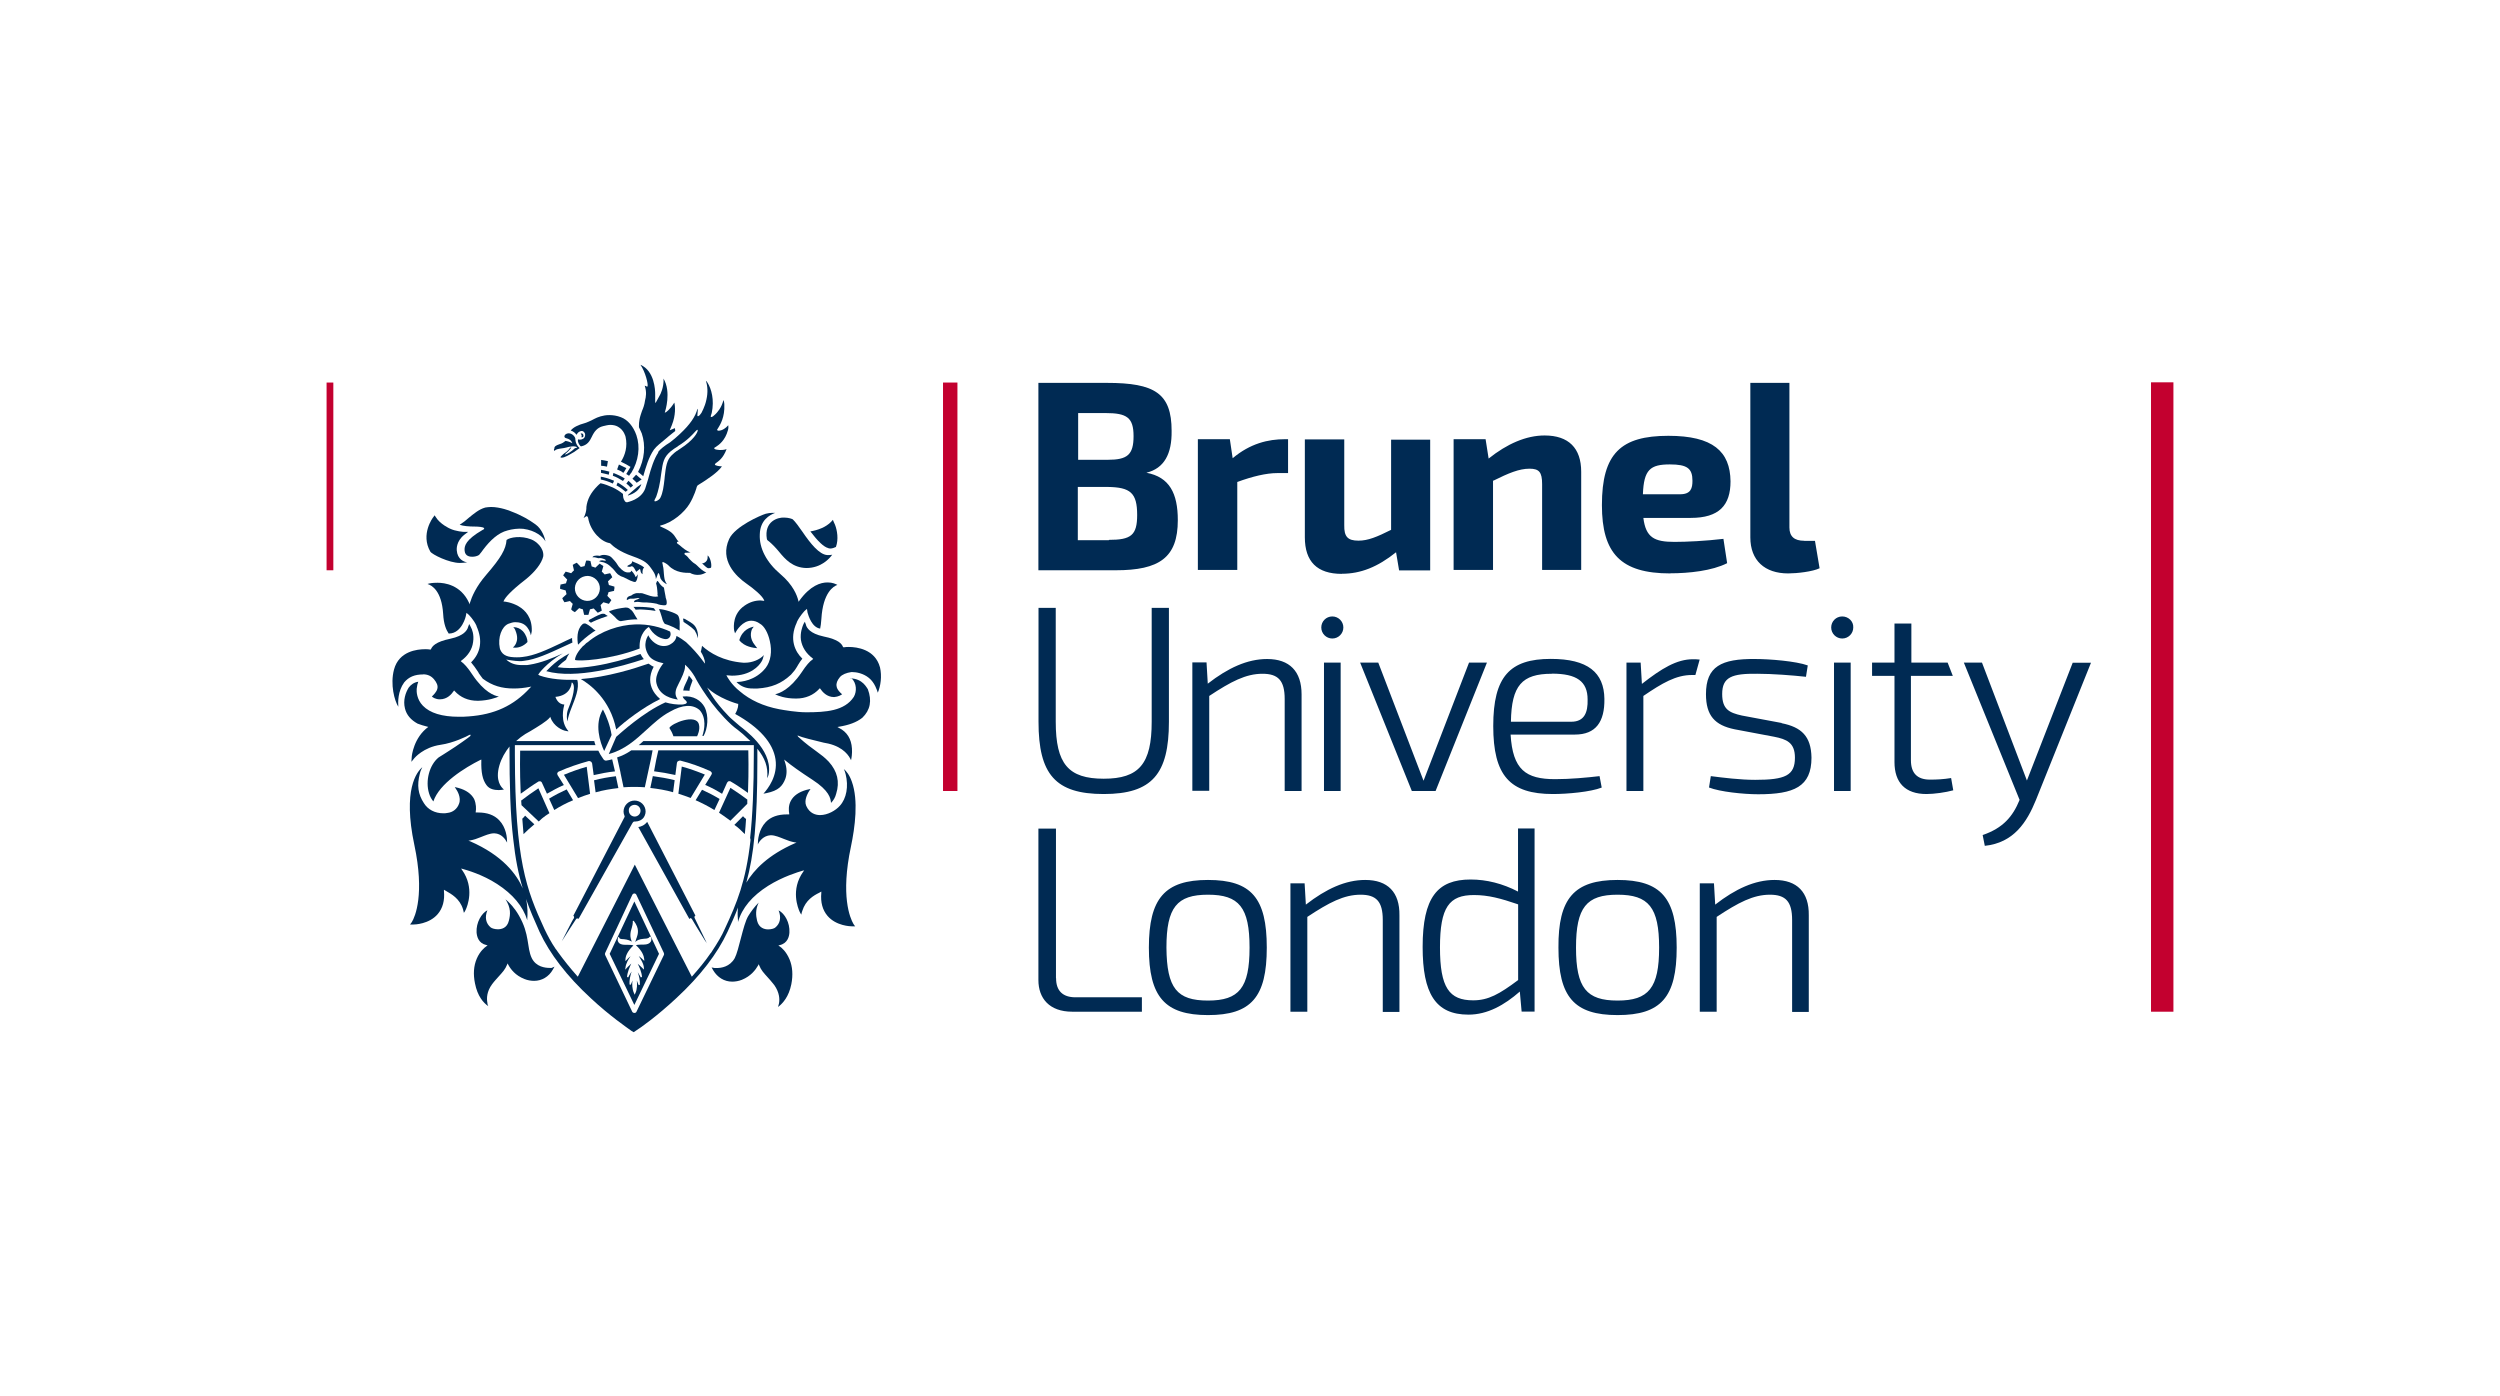 <?xml version="1.0" encoding="UTF-8"?><svg id="Layer_2" xmlns="http://www.w3.org/2000/svg" viewBox="0 0 222 124"><g id="Logos"><g id="brunel"><rect width="222" height="124" style="fill:#fff;"/><path d="M51.05,54.36l.38-.36c.11.05.22.08.33.11l.11.49h.38l.14-.49c.11-.03.22-.05.33-.08l.36.38c.11-.05.25-.11.36-.19l-.11-.49c.08-.08.16-.14.25-.25l.49.14c.08-.11.14-.22.22-.33l-.36-.38c.05-.11.08-.22.11-.33l.49-.11c0-.05,0-.14.03-.19v-.19l-.49-.14-.08-.33.38-.36c-.05-.11-.11-.25-.19-.36l-.49.11c-.08-.08-.14-.16-.25-.25l.14-.49c-.11-.08-.22-.14-.33-.22l-.38.36c-.11-.05-.22-.08-.33-.11l-.11-.49c-.05,0-.14,0-.19-.03h-.19l-.14.49c-.11.03-.22.05-.33.08l-.36-.38c-.11.05-.25.11-.36.19l.11.49c-.08.08-.16.14-.25.25l-.49-.14c-.08.11-.14.22-.22.33l.36.38c-.05.11-.08.22-.11.33l-.49.11c0,.05,0,.14-.03.19v.19l.49.14.08.33-.38.36c.05.11.11.25.19.36l.49-.11c.08.08.14.16.25.25l-.14.49c.11.14.22.19.33.25M52.2,51.14c.6.03,1.09.52,1.07,1.15-.03.6-.52,1.09-1.15,1.07-.6-.03-1.09-.52-1.07-1.15.03-.6.52-1.07,1.15-1.07" style="fill:#002a53;"/><path d="M46.19,66.63c0,.27-.05,1.72.05,3.85.52-.38,1.07-.77,1.56-1.07.03-.03.08-.03.11-.03h.08c.05.03.11.05.14.14l.44.96c.49-.27.98-.55,1.5-.77l-.55-.87c-.03-.05-.05-.14-.03-.19.03-.05.05-.11.14-.14.85-.38,1.75-.68,2.65-.93h.05c.05,0,.08.03.14.05s.08.11.11.16l.14,1.04c.63-.14,1.26-.27,1.89-.33l-.25-1.07c-.16.05-.36.08-.52.11h-.05c-.08,0-.16-.05-.22-.14h0c-.19-.27-.36-.55-.44-.74h-6.94v-.05Z" style="fill:#002a53;"/><path d="M50.07,68.79l1.26,2.08c.33-.14.68-.25,1.07-.38l-.3-2.4c-.68.19-1.37.44-2.02.71" style="fill:#002a53;"/><path d="M54.91,69.97l-.22-1.04c-.66.08-1.31.19-1.94.36l.14,1.07c.66-.19,1.34-.3,2.02-.38" style="fill:#002a53;"/><path d="M46.38,72.7c.03.46.08.93.11,1.37.3-.3.63-.6.96-.87l-.82-.77c-.08.11-.16.19-.25.27" style="fill:#002a53;"/><path d="M66.14,74.07c.05-.44.08-.9.11-1.34-.11-.08-.19-.16-.27-.25l-.77.77c.33.22.63.52.93.82" style="fill:#002a53;"/><path d="M54.14,84.7l2.19,4.54,2.19-4.54-2.19-4.65-2.19,4.65ZM56.52,83.3c-.05.14-.08.25-.11.36.11-.14.33-.27.79-.3.3,0,.41-.08.44-.11s.03-.05.03-.05h0l.11-.03s.14.25,0,.46c-.11.16-.3.25-.63.25h-.22c-.25,0-.38.03-.46.05.57.52.71.96.74,1.26v.14l-.08-.08c-.08-.08-.25-.25-.41-.36.16.27.44.66.46,1.07v.14l-.11-.11s-.25-.25-.44-.41c.14.27.36.77.38,1.18l-.11.03s-.14-.27-.27-.46c.11.3.22.74.19,1.12l-.11.03s-.08-.22-.16-.41c.03.3.05.77-.14,1.15l-.05.11-.05-.11c-.19-.41-.19-.85-.14-1.15-.08.19-.16.38-.16.38l-.11-.03c-.03-.38.08-.82.19-1.15-.16.22-.3.49-.3.52l-.11-.03c.03-.44.25-.93.38-1.2-.25.22-.44.44-.44.44l-.11.11.03-.16c.03-.38.27-.79.46-1.04-.19.14-.38.36-.38.36l-.08.08v-.14c0-.27.14-.71.71-1.26-.08-.03-.22-.05-.46-.05h-.25c-.33,0-.55-.08-.63-.25-.14-.19,0-.44,0-.46l.08.05v.05c.03.05.11.11.41.11.36.03.57.14.71.22-.19-.41-.16-.79,0-1.26.11-.38.08-.55.08-.57l.08-.03c.55.71.38,1.18.25,1.56" style="fill:#002a53;"/><path d="M63.9,70.95c-.49-.3-1.01-.57-1.56-.82l-.57.93c.57.25,1.15.55,1.67.87l.46-.98Z" style="fill:#002a53;"/><path d="M60.54,68.08l-.3,2.4c.36.11.74.25,1.09.38l1.26-2.08c-.66-.27-1.34-.52-2.05-.71" style="fill:#002a53;"/><path d="M49.88,83.6h0c.11-.19,1.26-1.97,1.28-1.99.03-.05.08-.05.14-.05,0,0,.03,0,.08.03l4.78-8.5c.03-.05.08-.14.19-.14h.08c.22,0,.66-.11.82-.52h0c.05-.11.08-.25.08-.36,0-.55-.44-.98-.98-.98s-.98.44-.98.98c0,.11.03.25.08.36.03.05.03.08,0,.14l-4.54,8.75h0c.08.05.08.14.05.22-.08.05-1.01,1.94-1.09,2.08M56.36,71.47c.3,0,.52.25.52.52,0,.3-.25.52-.52.52-.3,0-.52-.25-.52-.52-.03-.3.22-.52.52-.52" style="fill:#002a53;"/><path d="M50.89,71.06l-.57-.96c-.55.25-1.07.52-1.56.82l.46,1.01c.52-.33,1.09-.63,1.67-.87" style="fill:#002a53;"/><path d="M57.75,69.97c.68.08,1.37.19,2.02.38l.14-1.07c-.63-.16-1.28-.27-1.94-.36l-.22,1.04Z" style="fill:#002a53;"/><path d="M55.02,50.4c-.16-.16-.22-.36-.44-.6-.19-.22-.33-.38-.49-.44-.57-.19-.82,0-.82,0-.16-.03-.46-.05-.6.05-.05.05-.08.08-.03.08.16-.03.36.05.49.08.22-.05.41.03.6.11.05.03.11.14.03.11h-.08c-.27-.08-.41,0-.49.05h.03s.05.03.08.03h0c.14.05.33.05.41.11.19.08.3.11.74.55.22.22.27.41.57.57.03.03.08.05.14.08s.14.05.22.08c.3.14.6.3.6.3.19.05.38.19.49.08.08-.11.14-.3.14-.38,0-.11.03-.19.05-.27-.08.08-.19.27-.22.25-.11-.33-.38-.57-.38-.57-.05.14-.08.16-.25.16-.3.03-.57-.19-.79-.44" style="fill:#002a53;"/><path d="M58.38,52.97c-.22.05-.52,0-.9-.14-.11-.03-.22-.08-.33-.11-.16-.08-.33-.03-.49-.05-.27-.03-.55.16-.57.19t-.05.03c-.36.08-.38.25-.38.33h0v.05s.03.03.05,0c.08-.05.16-.08.25-.11h.33l.19-.03c.25-.05.36-.03.3,0-.08.03-.14.08-.14.08-.25.08-.33.14-.33.19v.05l.03.03s.22-.05.36-.03c.05,0,.27.05.52.05h.22c.52.03.87.11.87.11h0c.22.11.55.14.63.14h.05c.05,0,.16,0,.19-.08.05-.08.03-.33-.03-.49-.03-.08-.05-.14-.05-.22-.08-.38-.14-.77-.14-.77t-.03-.03c-.19-.11-.36-.33-.46-.49l-.05-.05s-.03-.03-.05-.03-.03,0-.03.03l-.08.19s.08.22.11.63c.03.3.03.33,0,.41.11.08.08.11.03.11" style="fill:#002a53;"/><path d="M69.23,84.04l-.11-.08.11-.03c.71-.16.85-.77.87-1.12.05-.87-.41-1.69-.96-1.97.25.63.14,1.18-.3,1.53-.08.08-.36.16-.63.16-.3,0-.82-.11-.98-.77-.11-.46-.16-.98.14-1.61-.36.36-.68.79-.93,1.2-.46.77-.82,3.03-1.2,3.74-.44.77-1.2.87-1.59.87h-.19l-.27-.05.14.25c.38.63.98,1.01,1.69,1.01.27,0,.57-.05.85-.16.82-.33,1.23-.9,1.45-1.28l.05-.11.05.11c.16.41.41.68.71,1.01.19.19.38.44.63.74.46.66.49,1.26.41,1.64-.03.11-.05.22-.08.3.44-.33.96-.93,1.18-2.02.16-.82.11-1.56-.16-2.21-.3-.71-.71-1.04-.87-1.15" style="fill:#002a53;"/><path d="M37.58,59.88c.38,0,.71.14.96.44s.36.57.3.82c-.05.3-.38.6-.49.71.08.08.33.25.71.25.66,0,1.04-.46,1.23-.74l.03-.05.05.05c.52.57,1.2.87,2.05.87h.05c.96-.03,1.56-.27,1.83-.38-.38-.05-1.31-.38-2.35-1.94-.41-.63-.74-.98-.98-1.15l-.05-.05.05-.05c.6-.44.96-1.01,1.04-1.64.11-.68-.11-1.18-.19-1.31-.03-.08-.11-.22-.16-.3-.03.08-.05.19-.11.3v.03c-.08.19-.3.71-1.56.98-1.31.27-1.61.66-1.72.93l-.03.03h-.05c-.14-.03-.27-.03-.44-.03-.68,0-2.32.16-2.76,1.8-.36,1.34.05,2.79.38,3.31-.03-.41-.05-1.37.52-2.16.41-.49.93-.71,1.69-.71" style="fill:#002a53;"/><path d="M78.14,59.25c-.44-1.61-2.08-1.8-2.76-1.8-.14,0-.3,0-.44.03h-.05l-.03-.03c-.11-.27-.38-.66-1.72-.93-1.26-.27-1.48-.79-1.56-.98v-.03c-.03-.08-.08-.22-.11-.3-.05.08-.14.22-.16.3-.05.14-.27.66-.19,1.31.11.66.46,1.2,1.04,1.64l.05.05-.05.05c-.25.16-.57.52-.98,1.15-1.04,1.53-1.97,1.86-2.35,1.94.27.14.9.38,1.83.38h.05c.82,0,1.53-.3,2.05-.87l.05-.05.03.05c.19.27.57.74,1.23.74.38-.03.63-.19.71-.25-.14-.11-.46-.41-.49-.71-.05-.25.05-.52.3-.82.19-.22.57-.38,1.01-.44h.08c.36,0,.98.11,1.48.52.52.41.74,1.15.79,1.31.25-.6.38-1.45.19-2.27" style="fill:#002a53;"/><path d="M59.44,64.64c.14.22.27.46.36.74h2.1c.03-.05.3-.6.16-1.07-.27-.96-2.43-.08-2.62.33" style="fill:#002a53;"/><path d="M75.65,60.21h-.05c.49.46.49,1.2.22,1.67-.82,1.26-2.49,1.37-4.24,1.37-.85,0-1.94-.19-2.38-.27-1.42-.27-2.6-.82-3.5-1.59-.77-.6-1.15-1.34-1.15-1.34l-.05-.08h.08c.14,0,.27.03.41.03,1.67,0,2.4-.87,2.62-1.23.11-.16.16-.36.22-.6-.36.41-1.04.68-1.67.68h-.16c-1.78-.14-2.98-.87-3.66-1.5-.03.22-.08.38-.08.41l-.03.11c.19.3.36.68.38,1.04,0,.11-.49-.77-1.69-1.89-.25-.19-.52-.38-.85-.55-.03.36-.3.6-.44.68-.19.14-.41.22-.68.22-.82,0-1.34-.79-1.37-.96,0,0-.63.79.03,1.8.22.36.74.57,1.26.68h.05s-.82.96-.63,1.78c.27,1.18,1.48,1.39,1.91,1.45-.05-.05-.11-.14-.16-.27-.11-.3-.05-.63.19-1.07.3-.6.6-1.2.6-1.59v-.16s.41.3.87,1.07h0c.3.6,1.48,2.62,3.25,4.26.14.14.36.3.57.46.16.14.33.27.44.36.25.22.46.44.68.63h-9.51c-.16.14-.27.25-.41.36h10.22v.6c0,3.17-.11,5.66-.33,7.65h0v.03l.03.03v.14h0v.03c-.41,3.63-1.2,5.52-2.27,7.82-.27.63-.66,1.26-1.07,1.89h0l-.16.25-.05.05c-.46.68-1.01,1.34-1.61,2.02l-.05.05-5.06-9.95-5.06,9.95-.05-.05c-.63-.71-1.2-1.42-1.69-2.1h0l-.19-.27-.03-.03h0c-.41-.6-.74-1.23-1.01-1.8-1.61-3.5-2.6-6.09-2.62-15.41v-.9h7.16c-.05-.11-.08-.25-.11-.36h-6.94c.27-.25.55-.46.82-.63.14-.08.27-.16.44-.25.68-.41,1.45-.87,1.72-1.2l.05-.08.03.08c.27.77,1.07,1.15,1.39,1.18h0s.11.03.16.03h.05c-.77-.85-.46-2.05-.38-2.38-.57,0-.77-.63-.77-.63l-.03-.05h.05c1.31-.14,1.39-1.15,1.39-1.18l.03-.11.08.08c.33.46-.22,1.83-.44,2.38-.14.46-.08.82-.03,1.01.05-.38.19-.77.38-1.26.27-.71.71-1.67.49-2.43-1.2.03-2.4-.05-3.33-.38-.05-.03-.14-.08-.14-.08,0-.03.71-1.04,2.19-1.89-.87.41-1.94.85-2.98,1.01-.11.03-.25.03-.38.03h-.3c-.57,0-1.01-.16-1.37-.49,0,0,.77.14,1.18.14.14,0,.27,0,.41-.03,1.01-.11,2.21-.66,3.5-1.26.27-.11.52-.25.79-.36,0-.08-.03-.19-.03-.27v-.14c-.33.14-.71.33-.98.46-1.26.6-2.38,1.12-3.42,1.23-.19.03-.36.03-.52.03-.79,0-1.23-.16-1.45-.66-.03-.05-.03-.11-.05-.16-.19-.93.16-1.91.77-2.16.22-.08.41-.14.6-.14.82,0,1.07.44,1.23.71.08.16.14.33.16.46.03-.08.05-.22.08-.38.08-2.38-2.4-2.62-2.43-2.62h-.08l.03-.08c.11-.25.52-.79,1.94-1.89.82-.66,1.42-1.42,1.56-2.05.08-.74-.63-1.34-1.07-1.5-.9-.36-1.89-.19-2.19.05-.05.82-.52,1.61-1.8,3.09-.9,1.04-1.28,1.94-1.45,2.49l-.03.14-.05-.14c-.74-1.61-2.19-1.78-2.79-1.78h-.03c-.44,0-.71.05-.87.11.38.11,1.26.6,1.39,2.65.05.93.27,1.42.49,1.75h.05c1.12-.03,1.48-1.53,1.48-1.59l.05-.25.19.16s.46.44.71,1.01v.03c.55,1.23.38,2.35-.49,3.2.19.22.41.52.66.9v.03c.14.19.25.36.38.52.85.63,1.69.87,2.76.87.46,0,.93-.05,1.39-.14l.16-.03-.11.11c-1.45,1.59-3.17,2.38-5.47,2.54-.3.03-.57.03-.85.03-1.5,0-2.57-.33-3.2-.98-.55-.57-.57-1.26-.55-1.5.03-.27.08-.49.14-.63-.38.05-.66.27-.85.52-.27.44-.52,1.12-.33,1.86.14.57.52,1.01,1.12,1.34.27.11.57.19.87.27l.11.03v-.03c-1.34.96-1.5,2.62-1.5,2.68l-.03.44.27-.33s.79-.96,2.32-1.18c1.15-.16,2.38-.77,2.54-.87.14-.08.16.03.08.11-.08.08-1.18.87-1.89,1.31-.33.22-.6.38-.9.57-.82.66-1.2,2.08-.85,3.2.08.27.22.52.38.71.52-1.59,2.81-3.01,4.18-3.69l.08-.03v.08c-.03,1.07.11,1.72.46,2.19.27.38.74.44,1.09.44.19,0,.36-.03.46-.05-.25-.19-.79-.79-.41-2.13.19-.66.52-1.2.9-1.69,0,3.5.08,6.09.33,8.2.19,1.75.46,3.12.85,4.4-.55-1.26-1.78-2.92-4.67-4.18l-.16-.05.16-.03c.3-.05.63-.16.96-.3.36-.14.79-.33,1.15-.33h.05c.63.03.96.52,1.12.82,0-.44-.08-1.34-.71-1.99-.44-.46-1.07-.68-1.86-.68h-.22v-.05c.05-.27.05-.71-.14-1.15-.25-.46-.71-.79-1.39-.98l-.33-.08.19.3s.41.63.19,1.18c-.16.46-.55.77-1.04.82-.11.03-.25.03-.36.03-.74,0-1.37-.33-1.72-.9-.52-.79-.63-1.59-.36-2.62.05-.25.16-.44.22-.57-.49.41-1.75,1.99-.71,6.89.93,4.37.08,6.37-.22,6.86h0c-.05.08-.11.16-.16.22h.27c.14,0,1.42-.03,2.19-.93.44-.52.63-1.2.55-2.05v-.11l.19.11c.46.27,1.2.66,1.5,1.61.05.14.05.25.08.33.05-.05.11-.16.16-.27.14-.3.82-1.94-.33-3.55l-.08-.11.14.03c.38.11,1.75.49,3.06,1.34,1.39.9,2.3,1.97,2.68,3.22v-.14c.03-.38.05-1.04-.11-1.75.33.96.74,1.89,1.2,2.92.9,1.94,2.43,3.94,4.56,5.9,1.67,1.56,3.2,2.6,3.61,2.9l.19.11.16-.11h0c.44-.27,1.94-1.34,3.61-2.9,2.13-1.97,3.66-3.96,4.56-5.9.36-.77.66-1.45.93-2.16-.05.46-.03.87,0,1.15v.14c.36-1.26,1.26-2.32,2.68-3.22,1.31-.82,2.68-1.23,3.06-1.34l.14-.03-.08.11c-1.15,1.61-.46,3.25-.33,3.55.05.11.11.22.16.27,0-.08.03-.19.08-.33.3-.96,1.01-1.37,1.5-1.61l.19-.11v.11c-.08.85.11,1.53.55,2.05.77.9,2.05.93,2.19.93h.27c-.05-.05-.11-.14-.16-.22h0c-.3-.52-1.15-2.49-.22-6.86.36-1.72.68-4.1.08-5.77-.22-.63-.52-.96-.71-1.12.05.11.11.25.16.46.27,1.07.08,2.16-.52,2.81-.36.41-1.07.82-1.75.82-.38,0-.93-.14-1.23-.82-.22-.52.16-1.12.19-1.2l.19-.3-.36.08c-.68.19-1.15.52-1.39.98-.22.41-.19.85-.14,1.15v.05h-.22c-.79,0-1.42.22-1.86.68-.63.66-.71,1.59-.71,1.99.14-.3.49-.77,1.12-.82h.05c.36,0,.79.19,1.15.33.33.14.66.25.96.3l.16.03-.14.05c-2.38,1.04-3.63,2.35-4.32,3.5.68-2.46.98-5.44.98-10.77v-1.12c.66.82.98,1.61.87,2.62.05-.11.14-.27.16-.52.22-2.1-2.19-3.8-2.6-4.13-.44-.38-.87-.74-.98-.87-1.37-1.42-1.69-2.19-1.91-2.54.96.96,2.68,1.45,2.71,1.45h.05v.05c0,.38-.19.71-.27.85,2.16,1.2,3.36,2.57,3.58,4.02.22,1.48-.66,2.6-1.07,3.06l.27-.05c1.07-.22,1.42-.63,1.67-1.26.16-.44.16-.96-.05-1.56l-.05-.16.14.11c.49.41,1.26.96,2.38,1.69,1.48.96,1.61,1.64,1.64,2.05.22-.22.38-.49.46-.82.33-1.04.11-1.99-.66-2.84-.36-.38-.66-.6-1.07-.9-.41-.3-.93-.66-1.64-1.31,0,0-.16-.19.05-.08.22.11,1.28.38,2.21.6l.41.08c1.39.33,1.86,1.12,2.02,1.48.05-.22.11-.6.08-1.04-.05-.85-.44-1.48-1.15-1.83l-.14-.08.16-.03c.85-.14,1.53-.38,2.05-.79.71-.68.87-1.53.49-2.54-.08-.08-.44-.96-1.59-.96M58.95,84.81l-2.43,5.03c-.03.08-.11.11-.19.11s-.16-.05-.19-.11l-2.4-5.03c-.03-.05-.03-.14,0-.19l2.4-5.14c.03-.08.11-.14.19-.14s.16.05.19.14l2.43,5.14c.03.08.03.14,0,.19" style="fill:#002a53;"/><path d="M49,85.95h-.19c-.38,0-1.2-.08-1.59-.87-.46-.96-.16-2.1-1.15-3.8-.38-.66-.82-1.12-1.18-1.42.49.77.44,1.34.3,1.89-.16.68-.68.77-.98.77-.27,0-.52-.08-.63-.16-.44-.36-.55-.9-.3-1.53-.52.27-1.01,1.09-.96,1.97.03.36.16.96.87,1.12l.11.03-.11.08c-.16.11-.57.44-.85,1.09s-.33,1.39-.16,2.21c.22,1.12.74,1.72,1.18,2.02-.03-.08-.08-.16-.08-.3-.08-.41-.05-1.01.41-1.64.22-.3.44-.52.63-.74.3-.33.55-.6.71-1.01l.05-.11.05.11c.22.41.63.96,1.45,1.28.27.11.57.16.85.16.68,0,1.31-.36,1.67-1.01l.14-.25-.25.11h0Z" style="fill:#002a53;"/><path d="M54.31,65.27c-.14-.87-.44-1.64-.77-2.27-.79,1.31-.25,2.92.11,3.69l.66-1.42Z" style="fill:#002a53;"/><rect x="191.01" y="33.95" width="1.99" height="55.89" style="fill:#c3002f;"/><rect x="29" y="33.97" width=".6" height="16.67" style="fill:#c3002f;"/><rect x="83.74" y="33.97" width="1.28" height="36.27" style="fill:#c3002f;"/><path d="M127.47,70.24h-2.1l-4.59-11.4h1.61l4.02,10.49,4.04-10.49h1.59l-4.56,11.4ZM107.27,78.14c3.85,0,5.22,1.61,5.22,6.01s-1.39,5.99-5.22,5.99-5.25-1.61-5.25-5.99,1.42-6.01,5.25-6.01M107.27,88.85c2.76,0,3.69-1.12,3.69-4.7s-.93-4.7-3.69-4.7-3.69,1.12-3.69,4.7c.03,3.61.93,4.7,3.69,4.7M143.64,78.14c3.85,0,5.25,1.61,5.25,6.01s-1.39,5.99-5.25,5.99-5.25-1.61-5.25-5.99c-.03-4.37,1.39-6.01,5.25-6.01M143.64,88.85c2.76,0,3.69-1.12,3.69-4.7s-.93-4.7-3.69-4.7-3.69,1.12-3.69,4.7.93,4.7,3.69,4.7M118.31,54.74c-.55,0-.98.44-.98.98s.44.98.98.98.98-.44.98-.98-.44-.98-.98-.98M163.59,54.74c-.55,0-.98.44-.98.98s.44.98.98.98.98-.44.98-.98c.03-.55-.44-.98-.98-.98M101.8,41.98c2.05.38,2.79,1.83,2.79,4.21,0,3.33-1.64,4.45-5.52,4.45h-6.86v-16.64h6.09c4.24,0,5.74.93,5.74,4.26.03,2.05-.66,3.33-2.24,3.72M95.74,40.83h2.62c1.75,0,2.3-.44,2.3-2.1s-.6-2.05-2.49-2.05h-2.43v4.15ZM98.47,47.94c1.97,0,2.51-.41,2.51-2.21,0-1.97-.6-2.46-2.62-2.49h-2.65v4.73h2.76M109.87,42.8c1.34-.49,2.57-.79,3.55-.79h.96v-3.01h-.27c-1.5,0-3.09.38-4.65,1.69l-.25-1.69h-2.84v11.61h3.5v-7.82h0ZM119.16,50.95c1.67,0,3.17-.6,4.81-1.91l.27,1.61h2.76v-11.61h-3.47v8.01c-1.26.63-2.05.96-2.9.96-.96,0-1.28-.36-1.26-1.37v-7.62h-3.5v8.69c0,2.16,1.09,3.25,3.28,3.25M132.6,42.69c1.37-.68,2.3-1.07,3.22-1.07.85,0,1.12.3,1.12,1.37v7.62h3.47v-8.72c0-2.1-1.12-3.22-3.25-3.22-1.64,0-3.33.74-4.97,2.05l-.27-1.72h-2.84v11.61h3.5v-7.93h.03ZM148.32,50.92c-4.4,0-6.07-1.78-6.07-6.07,0-4.59,1.69-6.15,5.9-6.15,3.96,0,5.49,1.39,5.52,4.04,0,2.13-1.01,3.25-3.53,3.25h-4.21c.22,1.75.98,2.13,2.76,2.13,1.07,0,2.76-.08,4.35-.27l.33,2.16c-1.34.68-3.39.9-5.06.9M148.29,41.24c-1.75,0-2.32.46-2.4,2.65h3.31c.96,0,1.09-.55,1.09-1.2,0-1.09-.46-1.45-2-1.45M160.21,48.02c-.87,0-1.31-.38-1.31-1.18v-12.84h-3.47v13.72c0,2.05,1.28,3.2,3.36,3.2.77,0,2.19-.16,2.79-.46l-.41-2.43h-.96ZM115.58,70.24v-8.58c0-2.05-1.07-3.14-3.06-3.14-1.75,0-3.47.79-5.27,2.19l-.11-1.89h-1.26v11.4h1.5v-8.42c1.94-1.28,3.25-1.97,4.73-1.97,1.39,0,1.97.6,1.97,2.24v8.17h1.5ZM117.57,70.24h1.48v-11.4h-1.48v11.4ZM142.22,69.94c-.96.38-3.01.57-4.32.57-3.83,0-5.3-1.64-5.3-6.04s1.48-5.96,5.11-5.96c3.28,0,4.73,1.2,4.76,3.55.03,2.05-.77,3.17-2.62,3.17h-5.71c.19,3.12,1.34,3.96,3.96,3.96,1.34,0,2.84-.14,3.94-.27l.19,1.01ZM137.8,59.83c-2.65,0-3.58,1.04-3.63,4.26h5.36c1.18,0,1.48-.85,1.45-1.97,0-1.61-.96-2.3-3.17-2.3M93.77,86.86v-13.28h-1.56v13.45c0,1.61.96,2.81,3.01,2.81h6.18v-1.28h-5.9c-1.12,0-1.72-.57-1.72-1.69M121.23,78.14c-1.75,0-3.47.79-5.27,2.19l-.11-1.89h-1.26v11.4h1.5v-8.42c1.94-1.28,3.25-1.97,4.73-1.97,1.39,0,1.97.6,1.97,2.24v8.17h1.48v-8.58c.03-2.05-1.04-3.14-3.03-3.14M134.79,73.57h1.48v16.26h-1.15l-.16-1.78c-1.37,1.2-2.87,2.05-4.56,2.05-2.95,0-4.07-1.91-4.07-6.01,0-4.4,1.31-5.99,4.26-5.99,1.42,0,2.84.36,4.21,1.07v-5.6ZM134.79,80.3c-1.53-.52-2.62-.82-3.91-.82-2.19,0-3.01,1.07-3.01,4.65s.82,4.7,2.95,4.7c1.34,0,2.32-.55,3.99-1.8v-6.72h-.03ZM157.58,78.14c-1.75,0-3.47.79-5.27,2.19l-.11-1.89h-1.26v11.4h1.5v-8.42c1.94-1.28,3.25-1.97,4.73-1.97,1.39,0,1.97.6,1.97,2.24v8.17h1.48v-8.58c.03-2.05-1.04-3.14-3.03-3.14M98.01,70.51c4.29,0,5.79-1.78,5.79-6.42v-10.11h-1.53v10.11c0,3.74-1.12,5.06-4.26,5.06s-4.26-1.31-4.26-5.06v-10.11h-1.53v10.11c0,4.67,1.5,6.42,5.79,6.42M150.34,58.54c-1.45,0-2.79.82-4.54,2.19l-.11-1.89h-1.26v11.4h1.5v-8.44c1.69-1.15,2.9-1.86,4.32-1.86h.3l.38-1.37c-.33-.03-.38-.03-.6-.03M162.86,70.24h1.48v-11.4h-1.48v11.4ZM184.06,58.84l-4.07,10.47-3.99-10.47h-1.61l4.95,12.19c-.6,1.48-1.48,2.51-3.28,3.12l.19.96c2.57-.27,3.74-2.1,4.54-4.07l4.89-12.19h-1.61ZM158.21,64.2l-3.53-.66c-1.12-.25-1.75-.55-1.75-1.91,0-1.5.85-1.83,3.12-1.8,1.34,0,3.14.14,4.32.27l.16-1.01c-1.04-.38-3.39-.57-4.67-.57-3.01-.03-4.37.66-4.37,3.12,0,1.91.79,2.76,2.54,3.12l3.5.66c1.12.22,1.86.52,1.86,1.86,0,1.59-.87,1.97-3.53,1.97-1.34,0-2.84-.19-3.94-.33l-.16,1.01c.96.38,3.06.6,4.37.6,3.17,0,4.73-.66,4.73-3.25-.03-1.91-.9-2.71-2.65-3.06M171.38,69.23c-1.12,0-1.69-.57-1.69-1.72v-7.49h3.72l-.46-1.18h-3.22v-3.47h-1.5v3.47h-1.99v1.18h1.99v7.65c0,1.83.96,2.84,2.84,2.84.68,0,1.69-.14,2.38-.33l-.19-1.09c-.66.11-1.26.14-1.86.14" style="fill:#002a53;"/><path d="M62.37,50.02h-.05l.05.03c.14.11.38.41.55.41.11,0,.16-.03.22-.05h0c.08-.25-.05-.85-.25-1.04l-.05-.05v.08c0,.11,0,.25-.08.38s-.22.22-.38.25" style="fill:#002a53;"/><path d="M48.38,72.48c.14-.08.27-.19.41-.27l-.98-2.21c-.49.33-1.04.71-1.53,1.09,0,.14.03.27.03.41l1.53,1.45c.19-.19.38-.36.55-.46" style="fill:#002a53;"/><path d="M66.36,71c-.44-.33-.98-.71-1.5-1.04l-1.01,2.21c.27.19.55.36.79.55l.22.16,1.5-1.5v-.38" style="fill:#002a53;"/><path d="M66.44,66.63h-7.98l-.19.85-.19,1.01c.63.08,1.26.19,1.89.33l.14-1.07c0-.05.05-.14.11-.16s.08-.05.14-.05h.05c.9.22,1.8.55,2.65.93.05.03.11.08.14.14s0,.14-.03.19l-.55.9c.52.22,1.01.49,1.5.79l.44-.98c.03-.05.08-.11.14-.14h.08c.05,0,.08,0,.11.03.52.3,1.07.68,1.53,1.01.08-2.08.03-3.5.03-3.77" style="fill:#002a53;"/><path d="M54.8,67.26l.3,1.34v.03l.27,1.28c.33-.03.63-.03.96-.03.3,0,.63,0,.93.03l.55-2.54.14-.74h-1.89c-.38.27-.82.49-1.26.63" style="fill:#002a53;"/><path d="M61.3,81.53c.05,0,.11.03.14.08,0,.03.71,1.18,1.15,1.89l.19.27-.03-.05c-.27-.57-1.07-2.21-1.07-2.21-.03-.08,0-.16.05-.19h.03l-4.29-8.34c-.25.33-.6.44-.79.46l4.54,8.17c.05-.08.08-.08.08-.08" style="fill:#002a53;"/><path d="M54.42,42.25c.14.05.3.11.44.19.08.05.25.14.46.27l.16-.22c-.16-.11-.33-.19-.49-.27-.16-.08-.36-.16-.52-.22l-.05.25Z" style="fill:#002a53;"/><path d="M55.37,41.98l.25-.41c-.11-.05-.22-.11-.33-.16-.11-.05-.22-.11-.33-.16l-.16.44c.11.05.25.11.36.16.08.08.14.11.22.14" style="fill:#002a53;"/><path d="M53.35,42.58c.38.08.71.19,1.07.36l.11-.25c-.52-.22-.96-.33-1.18-.36v.25Z" style="fill:#002a53;"/><path d="M56.49,42.15l-.33.36c.14.11.27.25.38.36l.44-.3c-.19-.14-.33-.27-.49-.41" style="fill:#002a53;"/><path d="M54.74,43.1c.3.16.57.36.82.57l.19-.16c-.25-.25-.6-.49-.9-.66l-.11.25Z" style="fill:#002a53;"/><path d="M54.06,42.15l.05-.27c-.3-.08-.57-.14-.74-.16v.27c.14.03.38.08.68.16" style="fill:#002a53;"/><path d="M57.01,36.49c-.05.14-.08.22-.11.33-.19.57-.16.98-.16,1.12.08.16.16.36.25.55.36,1.07.25,2.3-.33,3.42.16.14.33.25.46.38h0c.22-.77.49-1.72.96-2.38.22-.3.66-.63,1.15-1.04l.16-.14c.16-.14.38-.3.57-.46,0-.14-.03-.22-.03-.25l-.46.19.19-.46c.36-.9.3-1.67.22-2-.41.66-.74.85-.74.85l-.11.05.03-.11s.57-1.72-.14-2.92h0c.05.77-.3,1.45-.33,1.48l-.36.66h-.05v-.77c0-.33-.05-2.05-1.31-2.6.44.63.71,1.75.63,1.91,0,.03-.03.03-.03.03h-.03c-.08-.05-.16-.08-.19-.08h0c.19.55.11,1.01.03,1.31-.05.38-.16.68-.27.93" style="fill:#002a53;"/><path d="M53.9,41.44l.08-.49c-.19-.05-.41-.08-.6-.11v.52c.14,0,.3.03.52.08" style="fill:#002a53;"/><path d="M51.19,38.59s.03,0,0,0c.03,0,.05-.03.05-.05.05-.08.11-.19.36-.27h.05c.08,0,.16.03.22.11.08.08.11.22.08.33-.03.22-.25.33-.44.33-.05,0-.11,0-.16-.03-.05.05-.03.14-.03.19.05.22.22.44.27.44.57-.11.77-.46.96-.85.05-.08.08-.19.14-.27.3-.52.68-.63.87-.68.22-.05.44-.11.63-.11.25,0,.49.05.68.16.55.3.68.9.68.9.19.85-.03,1.61-.41,2.21.08.03.14.08.22.11.16.08.33.16.49.27l.14.08-.38.63c.08.05.16.11.25.16.11-.14.16-.25.19-.25.66-1.07.82-2.3.46-3.36-.27-.77-.77-1.37-1.37-1.59-.36-.14-.71-.19-1.04-.19-.57,0-1.04.19-1.31.33-.33.19-.82.38-.85.38-.6.16-1.04.38-1.26.66.27.08.44.27.49.36" style="fill:#002a53;"/><path d="M55.81,42.69l-.19.25c.14.11.27.22.38.36l.22-.19c-.11-.14-.25-.27-.41-.41" style="fill:#002a53;"/><path d="M55.7,50.29s.11.08.3.03c.03-.03.08-.05.14-.03.19.08.27.36.36.49l.27-.22s.03-.03.05-.03c.05.03.03.11.08.27.03.08.08.14.16.19-.03-.36.03-.49.14-.6-.33-.27-.82-.44-1.07-.55.03.27-.33.3-.44.44" style="fill:#002a53;"/><path d="M51.66,38.84c.05,0,.14-.03.14-.08.03-.08,0-.3-.19-.27-.05,0-.05.05-.03.05.05.03.11.16.05.27l.03.03" style="fill:#002a53;"/><path d="M58.46,40.18c-.38.55-.66,1.45-.85,2.16l-.05.19c-.11.36-.19.63-.27.87-.38.98-1.56,1.18-1.59,1.2h-.03c-.08,0-.14-.03-.19-.11-.14-.19-.16-.41-.16-.63-.27-.22-.57-.41-.9-.57-.36-.16-.71-.3-1.09-.38-.11.08-.19.16-.25.22l-.03.03c-.6.6-.9,1.2-.98,1.86v.11c0,.19-.08.57-.25.87h0c.05-.03.14-.08.22-.14.03,0,.03-.03.05-.03.08,0,.14.14.14.19.22,1.2,1.18,2.1,1.91,2.21.03,0,.05.03.11.08.19.19.71.66,1.94,1.09,1.15.41,1.34.63,1.78,1.28.19.27.27.52.27.74.05-.11.11-.25.14-.36.05-.14.05-.16.08-.16h.03s.03.03.05.08c.03.08.11.33.11.38.14.27.36.41.55.52v-.03c-.08-.14-.19-.3-.22-.63-.03-.19-.03-.38-.05-.55,0-.14-.03-.19-.03-.27-.03-.11-.05-.22-.05-.27-.03-.11-.05-.16-.03-.19,0,0,.03-.03.05-.03h0c.05,0,.36.16.49.3.63.68,1.56.66,1.86.66h.05s.68.44,1.45-.05c-.25-.05-.6-.38-.85-.63-.16-.16-.27-.16-.46-.36-.05-.05-.08-.08-.14-.14-.08-.08-.14-.14-.19-.22-.11-.11-.16-.16-.22-.19-.05-.03-.08-.05-.08-.11v-.03l.03-.03s.03-.03.05-.03h.11c.11,0,.19,0,.3-.03h.05c-.38-.11-.74-.44-.96-.63-.03-.03-.08-.05-.11-.08-.08-.05-.16-.11-.14-.16,0-.05.05-.08.16-.11-.11-.05-.16-.16-.25-.3-.19-.3-.36-.57-1.18-.93-.05-.03-.08-.03-.11-.05-.08-.03-.11-.05-.11-.08s0-.05.05-.05c1.09-.27,2.1-1.18,2.54-1.89.44-.71.66-1.5.66-1.53.03-.05.05-.11.08-.14.9-.55,1.78-1.15,2.16-1.69h-.03c-.16,0-.57-.05-.6-.16,0-.05.03-.08.11-.14.19-.14.63-.41.93-1.23-.22.08-.44.08-.55.08h-.08c-.44-.03-.46-.11-.46-.14-.03-.05.03-.08.14-.14.25-.16.82-.55,1.07-1.48.05-.16.05-.36.03-.44-.25.3-.55.44-.68.46-.03,0-.11.03-.16.03-.08,0-.11-.03-.14-.05-.03-.03,0-.08.08-.19.19-.3.6-.98.55-2.08,0-.16-.05-.36-.08-.41-.16.71-.6,1.15-.68,1.23l-.03.03c-.14.14-.27.25-.36.25h-.03c-.05-.03-.03-.08.03-.27,0-.03.03-.05.03-.08.25-1.18-.03-2.16-.38-2.71-.05-.08-.11-.14-.14-.16h0c.16.49.19,1.04.05,1.67-.14.68-.44,1.15-.44,1.18-.11.16-.19.27-.3.3h-.03l-.03-.03s0-.05,0-.11c0-.08.03-.22.03-.41,0-.05,0-.08-.03-.11h0c-.16.68-.68,1.42-1.53,2.21l-.03.03c-.27.25-.57.52-.87.74-.49.3-.9.63-1.07.87M60.18,39.63c.9-.55,1.34-1.07,1.56-1.31.11-.11.16-.16.19-.16h0s.03.03.03.05c0,.19-.36.87-1.56,1.64-.25.16-.46.3-.6.44-.49.41-.63.82-.74,1.78-.03.16-.03.3-.05.46-.08.68-.14,1.23-.38,1.69-.14.22-.38.3-.46.3h-.03c-.05-.05-.03-.11.03-.22.03-.05.08-.14.11-.22.16-.44.33-1.09.44-2.05.14-1.01.22-1.42.82-1.94.19-.16.44-.33.66-.46" style="fill:#002a53;"/><path d="M55.78,44c.27-.08.87-.3,1.12-.87.03-.05.03-.08.05-.14l-.36.25-.82.71s-.03.03,0,.05" style="fill:#002a53;"/><path d="M49.25,40.04c.03-.05.11-.14.41-.19.38-.05.52-.08.63-.11.25-.08.82-.19.96,0-.03.03-.11.05-.16.05s-.08.05-.08.05c-.25.25-.66.49-.79.52-.14.03.08-.14.25-.3.08-.08.25-.27.27-.33,0,0-.08.03-.11.03-.08.11-.19.25-.33.36-.41.27-.46.41-.49.41-.03.03-.08.11.05.11h.03c.25,0,.66-.25.98-.44.08-.05.16-.08.22-.14.14-.11.27-.19.38-.27-.41-.36-.38-.82-.38-.82,0-.16-.27-.52-.63-.49-.33.03-.49.38-.16.44.46.11.52.44.52.44,0,0-.19-.11-.38-.16-.11-.03-.19-.05-.22-.05-.14.11-.27.22-.55.3-.33.11-.46.22-.44.38-.08.11-.03.19.03.22" style="fill:#002a53;"/><path d="M53.73,54.53c-.11-.05-.3-.03-.36,0-.41.16-.71.33-1.01.49-.08.05-.11.14-.08.14.05.03.14.08.19.14.19-.11.74-.36,1.5-.6-.11-.08-.19-.11-.25-.16" style="fill:#002a53;"/><path d="M55.95,54.09c-.05-.05-.19-.16-.41-.14-.44.05-.96.14-1.37.3-.08.03-.11.08-.05.11.14.11.3.25.49.44.25.3.41.36.52.36.41-.08.82-.14,1.26-.16h.22c-.05-.08-.11-.16-.19-.3-.22-.41-.33-.52-.46-.6" style="fill:#002a53;"/><path d="M51.71,55.45c-.52.46-.46,1.34-.38,1.8.36-.38.79-.74,1.26-1.07.08-.05.19-.14.3-.19-.11-.05-.22-.14-.33-.25-.27-.22-.46-.33-.6-.38-.05,0-.16,0-.25.08" style="fill:#002a53;"/><path d="M57.26,54.14c.36.03.66.05.96.11-.08-.16-.16-.25-.19-.25-.44-.08-.87-.11-1.34-.11h-.44c.05.05.14.16.19.25.27-.03.55-.03.82,0" style="fill:#002a53;"/><path d="M40.83,49.99c.14,0,.55-.03.66-.05-.3-.05-.87-.27-.93-1.07,0-.08-.08-.79.68-1.39l.33-.25h-.38s-.71-.03-1.26-.3c0,0-.85-.38-1.23-1.01l-.11-.16-.11.16c-.05.05-1.15,1.53-.27,3.06.14.25,1.67,1.01,2.62,1.01" style="fill:#002a53;"/><path d="M42.99,46.9c.03.11-.11.14-.14.16-1.5.87-1.64,1.42-1.59,1.86.05.49.49.52.68.52s.44-.05.6-.16c.14-.16.27-.33.38-.49.6-.79,1.31-1.48,2.16-1.69.38-.11.93-.19,1.39-.14,1.09.14,1.75.71,1.97,1.12-.05-.3-.3-1.09-.87-1.5-.57-.41-1.18-.79-2.21-1.18-.03-.03-.96-.38-1.75-.38-.19,0-.38.03-.52.05-.57.16-1.01.55-1.45.9-.27.25-.55.46-.82.63.3.11.79.16,1.39.16.19,0,.74.03.77.14" style="fill:#002a53;"/><path d="M49.52,59.25s.19-.27.74-.66c.08-.22.19-.41.3-.57-.33.19-.66.38-.96.6-.55.41-.9.79-1.09.98,2.65.74,6.67-.41,8.66-1.07-.11-.14-.22-.3-.3-.46-.96.36-4.62,1.56-7.35,1.18" style="fill:#002a53;"/><path d="M68.11,47.88s0,.05.03.08c.19.14.55.46.9.87l.16.19c.52.63,1.18,1.39,2.4,1.42,1.34,0,2.08-.87,2.3-1.18-.05,0-.14.03-.25.03h-.19c-.71-.05-1.48-1.01-2.19-2.05-.3-.44-.66-.93-.87-1.12-.03-.03-.36-.16-.77-.16-.55-.03-1.8.33-1.53,1.91" style="fill:#002a53;"/><path d="M60.21,54.66c-.11-.22-1.37-.6-1.69-.57.08.16.16.41.25.71.08.38.22.55.27.6.52.16.96.38,1.31.6v-.36c.05-.71-.11-.96-.14-.98" style="fill:#002a53;"/><path d="M73.55,48.68c.05,0,.11.03.16.03.22,0,.38-.08.52-.14.25-.68.11-1.48-.08-1.97-.08-.16-.16-.36-.19-.44l-.14.16c-.49.52-1.26.77-1.86.87.66.87,1.2,1.39,1.59,1.48" style="fill:#002a53;"/><path d="M66.28,51.82c.66.46,1.39,1.07,1.56,1.45l.03.08h-.08c-.08,0-.16-.03-.25-.03-.49,0-.96.14-1.42.46-1.04.71-.98,1.83-.93,2.19h0l.08.27c.16-.3.68-1.12,1.45-1.12.25,0,.52.08.77.27.36.19.71.79.87,1.53.22.93.08,1.8-.36,2.38-.9,1.15-2.21,1.26-2.6,1.26.14.16.49.46,1.04.55.16.03.33.03.49.03h.33c1.26-.08,2.13-.44,2.98-1.23.11-.14.3-.33.38-.46.11-.16.19-.3.27-.44.14-.22.22-.36.36-.52-.63-.6-1.2-1.72-.49-3.22v-.03c.27-.57.71-1.01.71-1.01l.19-.16.05.33c.08.27.38,1.31,1.12,1.42.05-.25.08-.44.11-.87.14-2.35,1.09-2.9,1.42-3.01-.14-.08-.44-.22-.85-.22h-.03c-.6,0-1.53.27-2.51,1.64l-.05.08-.03-.11c-.11-.46-.46-1.39-1.59-2.35-1.23-1.04-1.89-2.3-1.83-3.53.03-1.26.87-1.72,1.37-1.91h-.27c-.16,0-.36.03-.57.08-.46.14-2.73,1.12-3.25,2.24-.87,1.89.6,3.31,1.53,3.96" style="fill:#002a53;"/><path d="M61.52,55.4c-.14-.11-.33-.22-.57-.36-.08-.05-.16-.11-.3-.11.03.08.03.19.05.3.49.3.79.55.98.74.05.08.11.19.16.3.05.14.11.27.14.41.03-.46-.08-.98-.46-1.28" style="fill:#002a53;"/><path d="M66.93,55.65c-.27.05-1.01.25-1.28,1.2.46.6,1.28.68,1.59.71l-.19-.25c-.52-.63-.38-1.18-.27-1.45.05-.08.11-.16.16-.22" style="fill:#002a53;"/><path d="M57.61,55.67c.05,0,.36.85,1.37,1.07.46.11.68-.33.52-.66-.82-.38-1.89-.68-3.12-.63-1.37.05-3.01.57-4.21,1.59-.03,0-.03.03-.05.03,0,0-.03.03-.05.03-.16.16-.27.27-.33.3h0c-.63.68-.68,1.09-.68,1.2.25.14,3.01.03,5.74-1.01-.08-1.39.77-1.91.82-1.91" style="fill:#002a53;"/><path d="M61.36,60.81c.03-.11.08-.19.11-.3,0-.03.03-.05.03-.08-.08-.16-.27-.36-.33-.44-.08.33-.22.55-.36.87-.11.25-.11.33-.14.46.11,0,.44,0,.55.03,0-.11.05-.3.14-.55" style="fill:#002a53;"/><path d="M60.59,62.56c-.46.03-1.04-.05-1.5-.19-2,.9-3.96,2.71-4.37,3.06h0l-.66,1.53c1.42-.38,2.4-1.28,3.36-2.16.63-.57,1.28-1.18,2.05-1.59,1.15-.66,2.05-.68,2.65-.16h0c.63.68.44,1.75.25,2.3h.11c.36-.63.49-1.78.08-2.57-.3-.55-.96-1.04-1.94-.93.03.11.11.22.3.38.27.3-.33.33-.33.33" style="fill:#002a53;"/><path d="M45.56,57.5c.46.08.96-.14,1.28-.49,0-.25-.11-.63-.41-.96-.22-.22-.49-.36-.85-.36.08.08.16.19.19.3.44,1.04-.22,1.5-.22,1.5" style="fill:#002a53;"/><path d="M57.59,58.93c-1.26.44-3.66,1.2-6.01,1.37.79.46,2.6,1.78,3.14,4.48.79-.74,2.35-1.94,3.85-2.68h0s.03-.03.05-.03c-.08-.08-1.5-1.12-.57-2.87-.05,0-.25-.11-.46-.27" style="fill:#002a53;"/></g></g></svg>